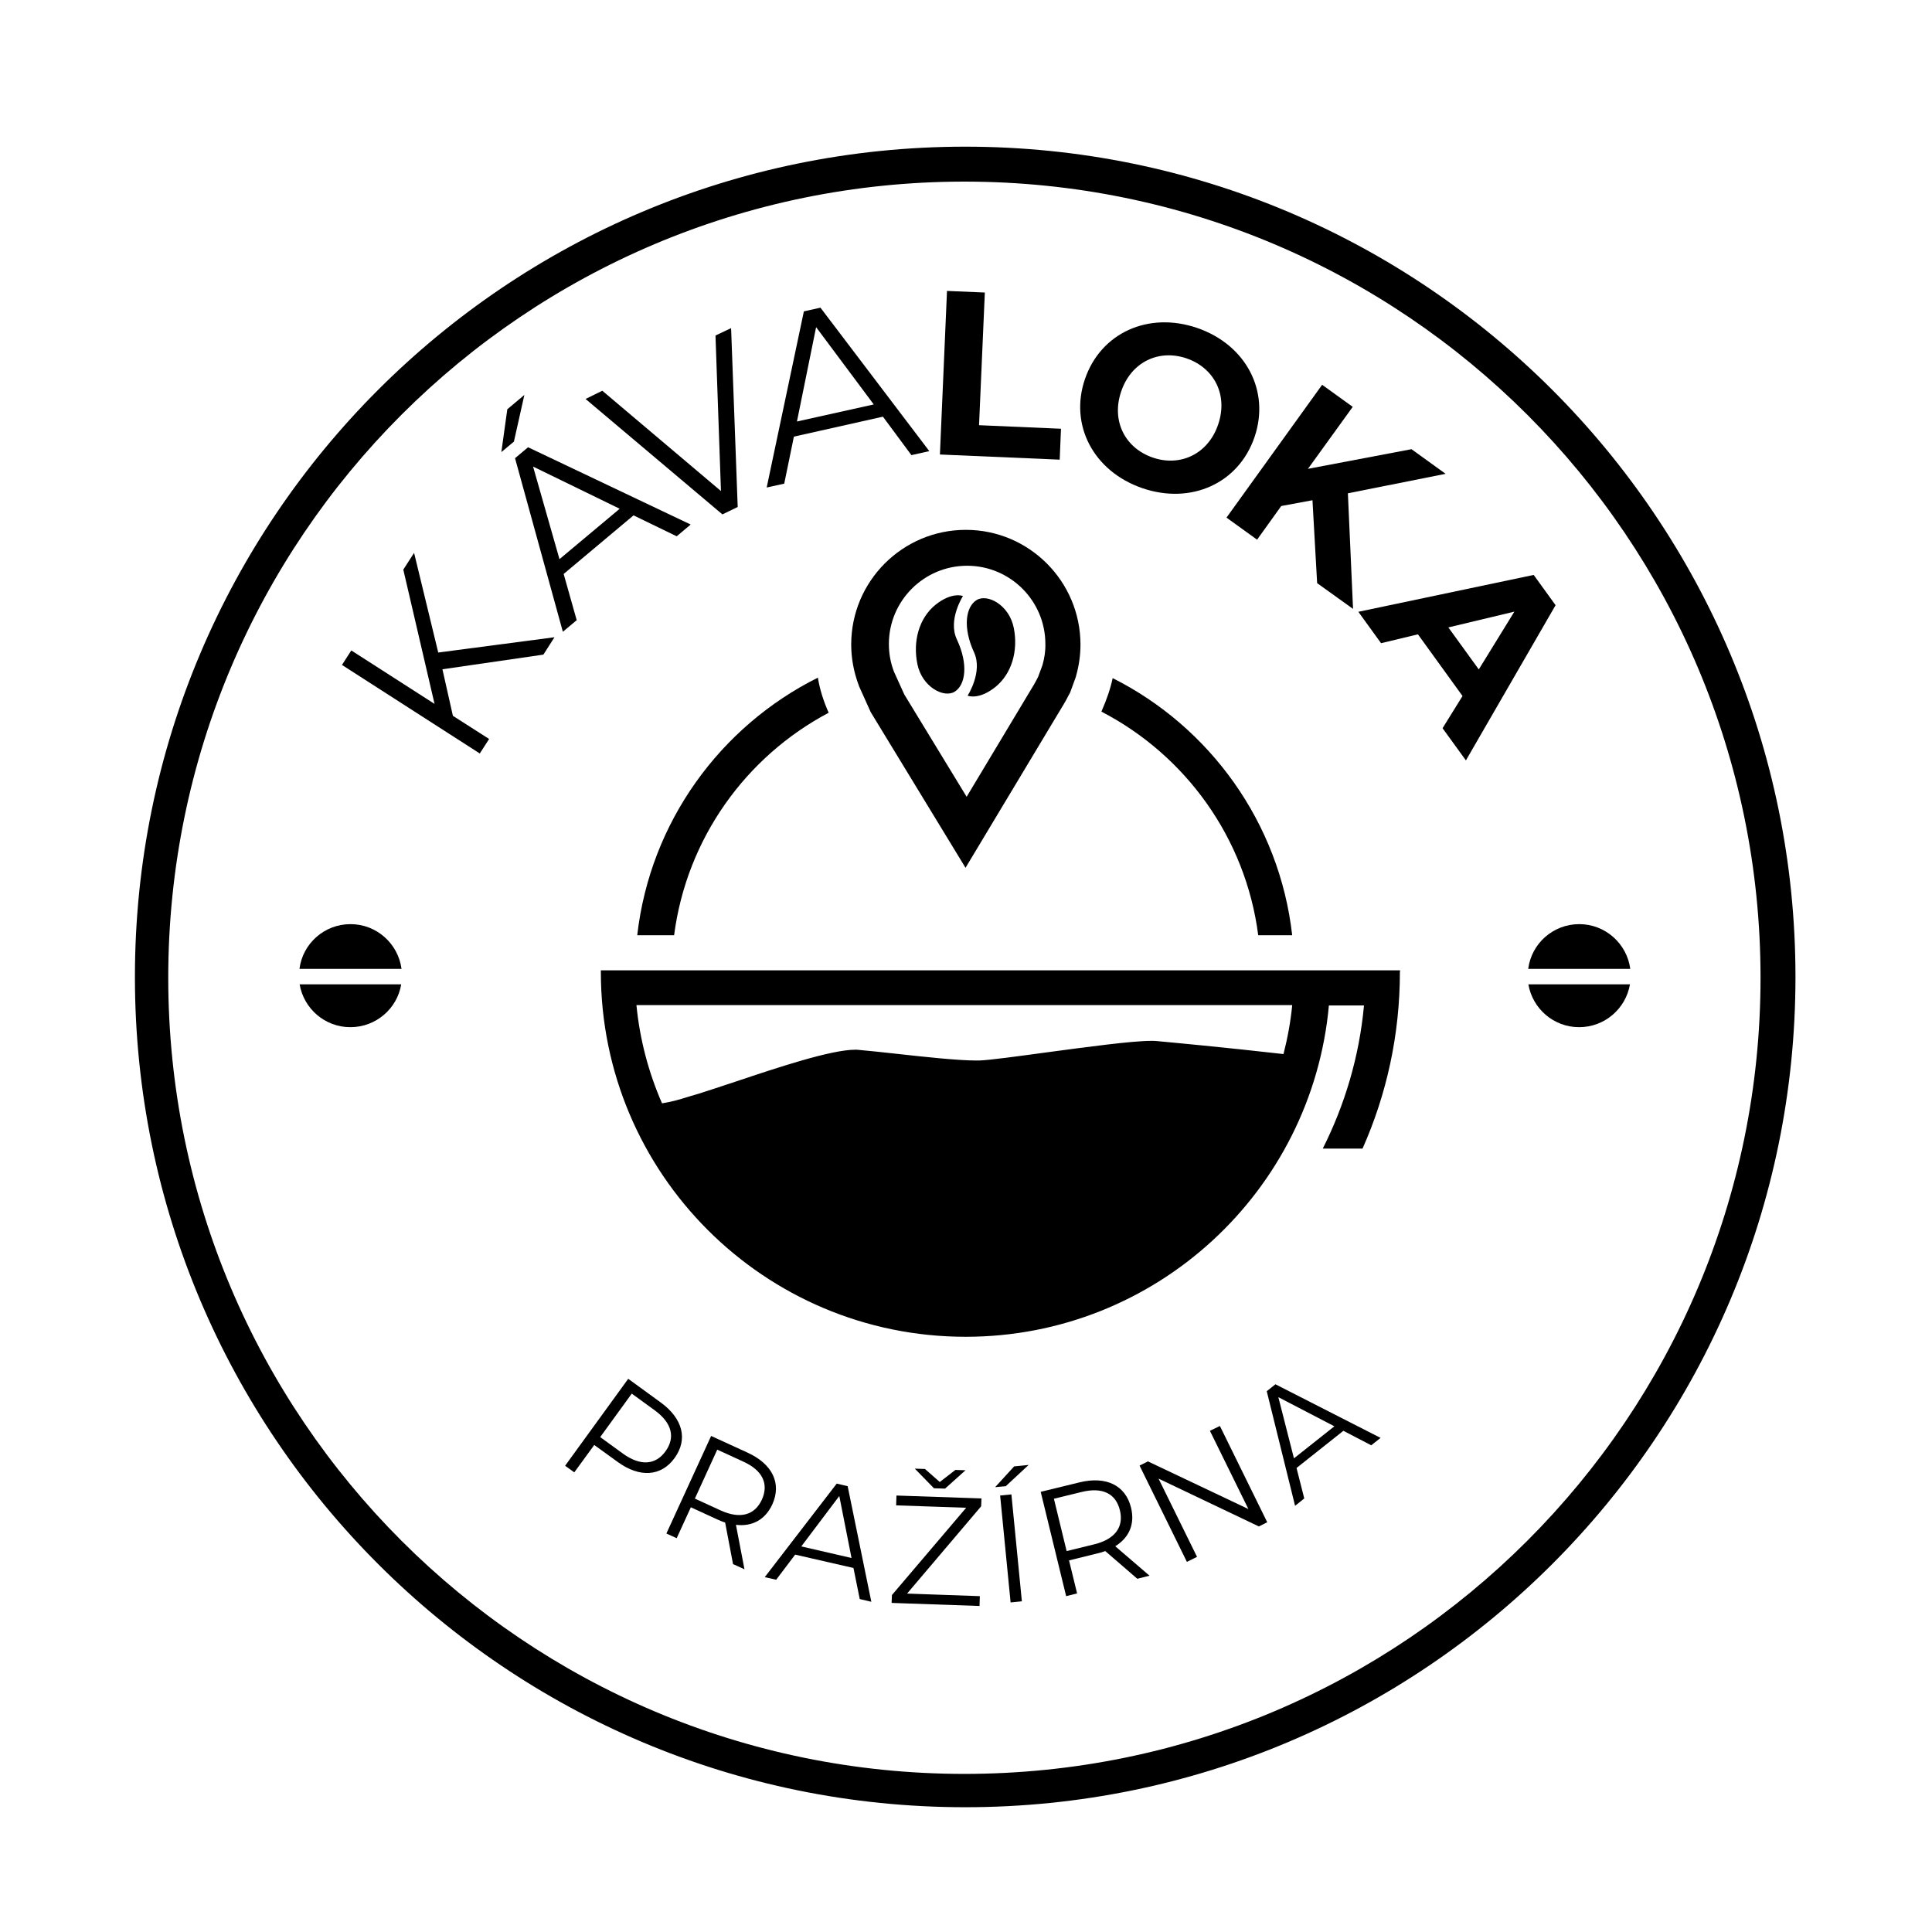 <?xml version="1.0" encoding="utf-8"?>
<!-- Generator: Adobe Illustrator 23.1.0, SVG Export Plug-In . SVG Version: 6.00 Build 0)  -->
<svg version="1.1" id="Vrstva_1" xmlns="http://www.w3.org/2000/svg" xmlns:xlink="http://www.w3.org/1999/xlink" x="0px" y="0px"
	 viewBox="0 0 1200 1200" style="enable-background:new 0 0 1200 1200;" xml:space="preserve">
<g>
	<path d="M599.9,329.1c-39.3,0-71.2,31.9-71.2,71.2c0,8.6,1.6,17.2,4.7,25.4l0.2,0.6l7.2,16l58.9,96.7L661,436.9
		c0.4-0.6,1.7-3,2.5-4.6l1.2-2.2l3.5-9.6l0.2-0.8c1.8-6.4,2.7-12.9,2.7-19.3C671.1,361.1,639.2,329.1,599.9,329.1z M647.5,413.1
		l-2.7,7.3c-0.3,0.6-2,3.9-2.4,4.5l-42,70l-38.7-63.5l-6.4-14.1c-2.1-5.4-3.2-11.2-3.2-17.3c0-26.8,21.8-48.6,48.6-48.6
		c26.8,0,48.6,21.8,48.6,48.6C649.4,404.5,648.7,408.9,647.5,413.1z"/>
	<path d="M274.8,415.7l6.5,28.9l22.5,14.4l-5.8,9l-85.6-55l5.8-9l51.7,33.2l-19.4-83.4l6.7-10.4l15,61.9l72.2-9.5l-6.9,10.8
		L274.8,415.7z"/>
	<path d="M319.2,274.3l-7.8,6.5l3.7-26.6l10.6-8.9L319.2,274.3z M393.5,320.1l-43.4,36.4l8.1,28.7l-8.6,7.2l-29.7-107.8l8.1-6.8
		l101,48l-8.7,7.3L393.5,320.1z M384.9,316l-53.8-26.2l16.4,57.5L384.9,316z"/>
	<path d="M454.1,203.8l4.1,111.1l-9.5,4.6l-85-71.7l10.4-5.1l73.7,62.3l-3.4-96.6L454.1,203.8z"/>
	<path d="M548.4,258.8l-55.3,12.4l-6,29.2l-10.9,2.4l23.1-109.4l10.3-2.3l67.6,89.1l-11.1,2.5L548.4,258.8z M542.7,251.2l-35.8-48
		l-11.9,58.6L542.7,251.2z"/>
	<path d="M588.2,180.7l23.5,1l-3.6,82.4l50.9,2.2l-0.8,19.2l-74.4-3.2L588.2,180.7z"/>
	<path d="M673.9,235.4c9.8-28.6,39.3-42.1,69.7-31.7c30.2,10.4,45.4,39.1,35.6,67.8c-9.8,28.7-39.4,42.1-69.7,31.7
		C679.1,292.7,664.1,263.9,673.9,235.4z M756.6,263.7c6.3-18.3-2.4-35.2-19.6-41.1c-17.2-5.9-34.4,2.2-40.6,20.5
		c-6.3,18.3,2.4,35.2,19.6,41.1C733.1,290.1,750.4,282,756.6,263.7z"/>
	<path d="M815.2,310.7l-19.4,3.6l-15,20.9l-19-13.7l59.4-82.5l19,13.7l-27.8,38.5l64.3-12.2l21.2,15.3l-60.7,12.1l3.2,71.8l-22.3-16
		L815.2,310.7z"/>
	<path d="M908.4,432.3L880.7,394l-22.9,5.5l-14.1-19.5l108.9-22.9l13.6,18.8l-55.7,96.4l-14.5-20L908.4,432.3z M918.5,415.8
		l22.1-35.9l-41,9.8L918.5,415.8z"/>
	<path d="M419,905.6c-8.3,11.5-21.7,12.4-35.4,2.4l-14.5-10.5l-12.4,17l-5.7-4.1l39.2-54l20.2,14.7C424.1,881.1,427.4,894,419,905.6
		z M413.3,901.5c6.3-8.6,4.1-17.7-6.6-25.5l-14.3-10.4l-19.6,27l14.3,10.4C397.9,910.7,407.2,909.9,413.3,901.5z"/>
	<path d="M455.3,971.5l-4.9-25.8c-1.6-0.5-3.2-1.2-5-2l-16.3-7.5l-8.8,19.2l-6.4-2.9l27.8-60.6l22.7,10.4
		c15.4,7.1,21.2,19.1,15.3,32.1c-4.4,9.5-12.4,13.9-22.6,12.7l5.3,27.6L455.3,971.5z M473.2,931.5c4.4-9.7,0.6-18.2-11.6-23.7
		l-16.1-7.4l-13.9,30.4l16.1,7.4C459.9,943.7,468.8,941,473.2,931.5z"/>
	<path d="M530.1,973.9l-36.2-8.3l-11.8,15.6l-7.1-1.6l44.7-58.1l6.8,1.6l14.7,71.8l-7.2-1.7L530.1,973.9z M528.9,967.7l-7.6-38.5
		l-23.6,31.3L528.9,967.7z"/>
	<path d="M608.6,991.4l-0.2,6.1l-54.6-1.9l0.2-4.9l46.1-54.2l-43.5-1.5l0.2-6.1l52.8,1.8l-0.2,4.9l-46,54.2L608.6,991.4z
		 M580.1,924.4l-11.9-12.2l6.3,0.2l9.2,8.1l9.7-7.5l6.3,0.2l-12.7,11.4L580.1,924.4z"/>
	<path d="M629.9,910.8l9-0.9l-14.2,13.2l-6.6,0.6L629.9,910.8z M621.2,928.9l7-0.7l6.5,66.4l-7,0.7L621.2,928.9z"/>
	<path d="M706.4,980.6l-19.9-17.2c-1.6,0.6-3.3,1.1-5.1,1.5l-17.4,4.3l5,20.5l-6.8,1.7l-15.8-64.8l24.2-5.9
		c16.5-4,28.5,1.9,31.9,15.7c2.5,10.2-1.1,18.6-9.8,24l21.3,18.3L706.4,980.6z M695.6,938.1c-2.5-10.4-10.8-14.6-23.8-11.4
		l-17.2,4.2l7.9,32.5l17.2-4.2C692.7,956,698.1,948.3,695.6,938.1z"/>
	<path d="M757.7,885.7l29.4,59.8l-5.2,2.6l-62.3-29.7l23.9,48.6l-6.3,3.1l-29.4-59.8l5.2-2.6l62.4,29.6l-23.9-48.6L757.7,885.7z"/>
	<path d="M834.4,888.7l-29.1,23.1l4.8,18.9l-5.7,4.6l-17.6-71.2l5.4-4.3l65.3,33.3l-5.8,4.6L834.4,888.7z M828.8,885.9L794,867.8
		l9.7,38L828.8,885.9z"/>
	<path d="M691.1,421.2c-1.3,6.2-3.6,13.1-7,20.8c52.1,27,89.6,78.3,97.4,138.9h21.1C794.7,510.9,751.4,451.5,691.1,421.2z"/>
	<path d="M508,420.9c-60.7,30.3-104.2,89.8-112.2,160h22.9c7.8-60.1,44.6-111,96-138.2C511.6,435.7,509.2,428.4,508,420.9z"/>
	<g>
		<path d="M598.1,370.2c0,0-9.5,14.9-3.8,26.9c7.3,15.5,5.4,28.3-1.3,32.5c-6.7,4.2-20.3-2.9-23.2-17.1c-2.9-14.2,1-28.6,11.3-36.9
			C591.4,367.4,598.1,370.2,598.1,370.2z"/>
		<path d="M601,432.1c0,0,9.6-14.8,4-26.9c-7.2-15.6-5.1-28.4,1.6-32.5c6.8-4.1,20.3,3.1,23.1,17.4c2.8,14.2-1.3,28.6-11.7,36.8
			C607.7,435,601,432.1,601,432.1z"/>
	</g>
	<path d="M599.5,91.1C314.7,91.1,83.8,322,83.8,606.8s230.9,515.7,515.7,515.7s515.7-230.9,515.7-515.7S884.3,91.1,599.5,91.1z
		 M599,1101.8c-273.1,0-494.5-221.4-494.5-494.5S325.9,112.8,599,112.8s494.5,221.4,494.5,494.5S872.1,1101.8,599,1101.8z"/>
	<path d="M869.6,603.1l0-0.4H373.2l0,0.4c0,0.2,0,0.4,0,0.6c0,125.1,101.4,226.6,226.6,226.6c118.1,0,215.1-90.4,225.6-205.8h21.8
		c-2.9,31.7-11.9,61.7-25.6,88.9h24.7c14.9-33.5,23.2-70.6,23.2-109.7C869.6,603.5,869.6,603.3,869.6,603.1z M802.6,624.5
		c-1,10.3-2.9,20.4-5.4,30.2c-35.9-4.1-70.3-7.3-79-8.1c-0.9-0.1-2-0.1-3.2-0.1c-12,0-39.9,3.8-64.6,7.1
		c-18.4,2.5-35.9,4.9-42.3,5.1c-0.6,0-1.3,0-1.9,0c-11.3,0-32.5-2.3-49.6-4.2c-9-1-17.5-1.9-23.3-2.4c-0.7-0.1-1.4-0.1-2.1-0.1
		c-15,0-47.7,10.9-74,19.7c-8.7,2.9-16.9,5.6-22.9,7.5l-5.4,1.6c-8.7,2.7-10.9,3.3-17.7,4.5c-8.3-19-13.8-39.5-15.9-61H802.6z"/>
	<g>
		<path d="M249.2,611.4h-63.1c2.6,15.1,15.7,26.6,31.5,26.6C233.5,638,246.7,626.5,249.2,611.4z"/>
		<path d="M249.4,601.8c-2.1-15.7-15.5-27.8-31.7-27.8c-16.3,0-29.7,12.1-31.7,27.8H249.4z"/>
	</g>
	<g>
		<path d="M1012.4,611.4h-63.1c2.6,15.1,15.7,26.6,31.5,26.6C996.7,638,1009.8,626.5,1012.4,611.4z"/>
		<path d="M1012.6,601.8c-2.1-15.7-15.5-27.8-31.7-27.8c-16.3,0-29.7,12.1-31.7,27.8H1012.6z"/>
	</g>
</g>
</svg>

